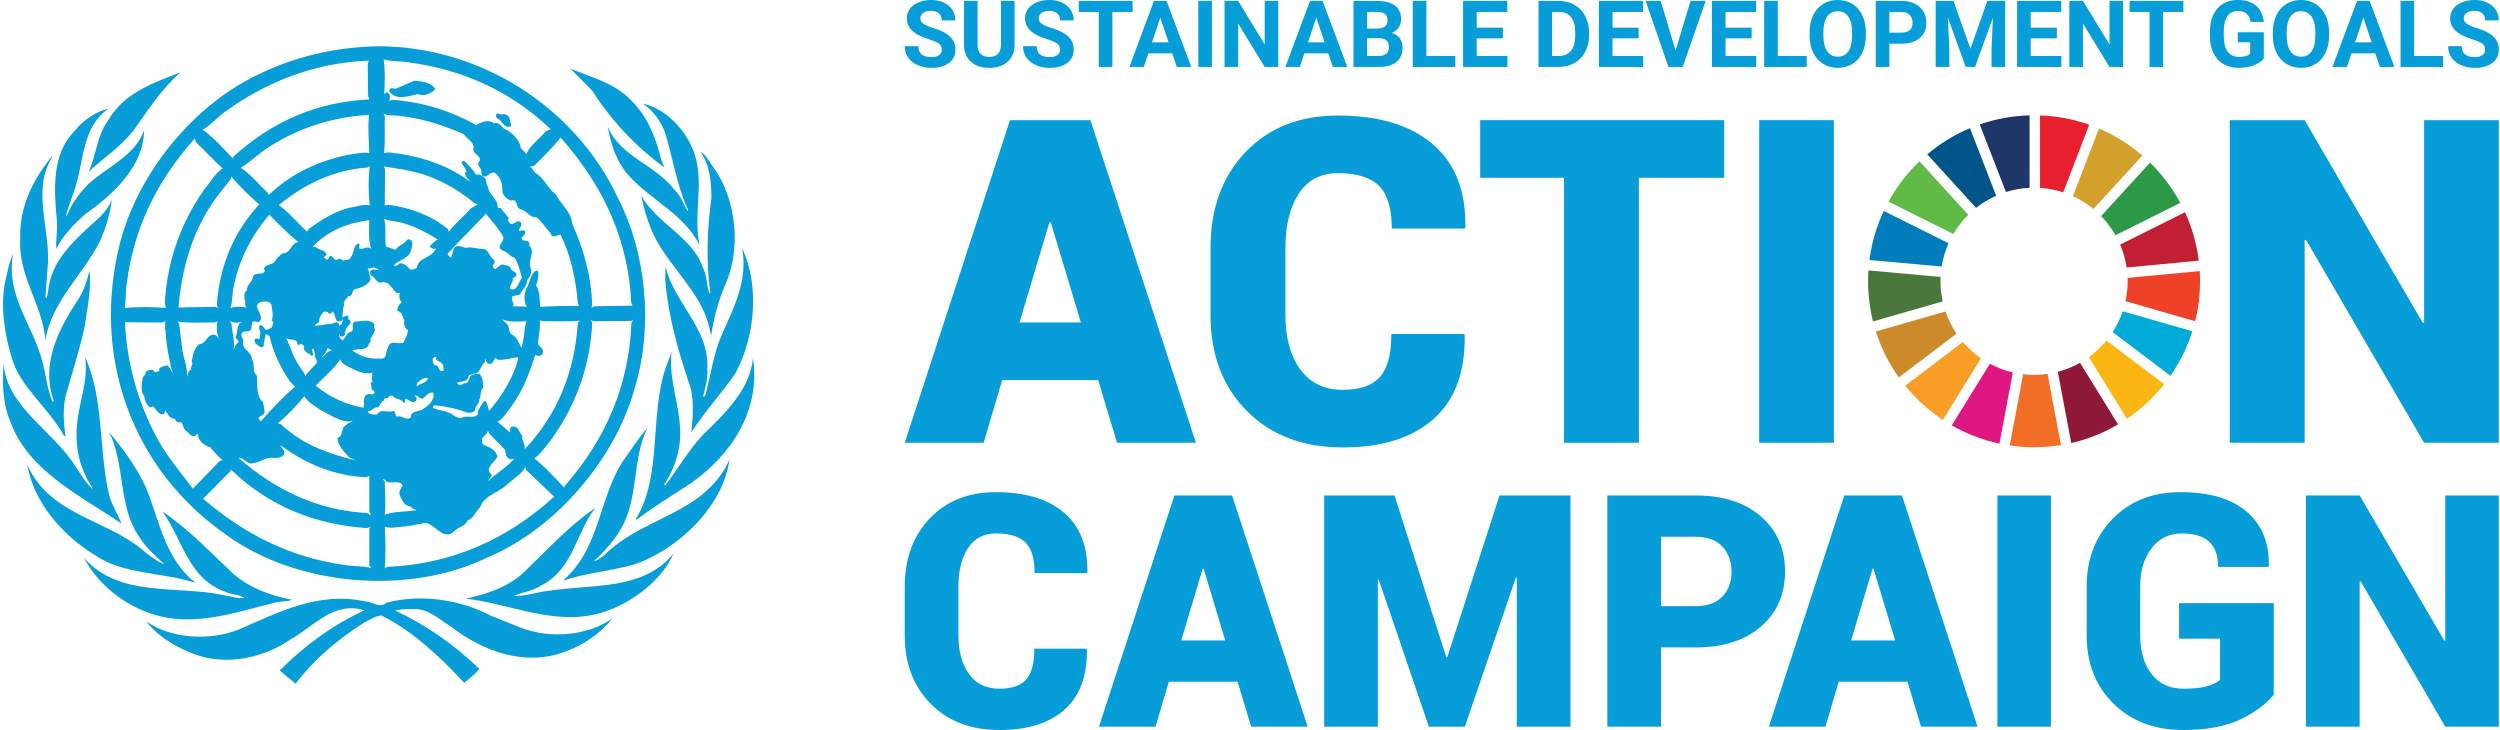 <svg xmlns="http://www.w3.org/2000/svg" width="500" height="146" viewBox="0 0 500 146" fill="none"><path d="M390.672 46.791C391.498 45.388 392.499 44.103 393.649 42.965L383.89 32.266C381.436 34.61 379.343 37.33 377.695 40.327L390.672 46.791Z" fill="#5FBA46"></path><path d="M414.591 39.233C416.067 39.91 417.444 40.772 418.684 41.795L428.467 31.114C425.889 28.89 422.967 27.058 419.794 25.702L414.591 39.233Z" fill="#D2A02B"></path><path d="M436.998 42.449L424.029 48.913C424.649 50.36 425.088 51.893 425.327 53.496L439.753 52.134C439.327 48.72 438.383 45.462 436.998 42.449Z" fill="#C12034"></path><path d="M423.099 47.04L436.064 40.575C434.457 37.592 432.41 34.879 430.005 32.532L420.222 43.21C421.335 44.357 422.307 45.642 423.099 47.04Z" fill="#2C9947"></path><path d="M388.095 56.255C388.095 55.964 388.104 55.671 388.12 55.381L373.69 54.09C373.644 54.807 373.617 55.526 373.617 56.255C373.617 59.023 373.959 61.713 374.597 64.28L388.533 60.281C388.249 58.983 388.095 57.637 388.095 56.255Z" fill="#49773C"></path><path d="M421.284 68.115C420.258 69.364 419.075 70.475 417.765 71.424L425.383 83.76C428.211 81.845 430.728 79.504 432.843 76.833L421.284 68.115Z" fill="#FCB614"></path><path d="M425.531 56.255C425.531 57.622 425.386 58.953 425.101 60.236L439.036 64.238C439.671 61.682 440.007 59.007 440.007 56.255C440.007 55.572 439.986 54.894 439.943 54.217L425.518 55.58C425.525 55.806 425.531 56.028 425.531 56.255Z" fill="#EE4128"></path><path d="M392.576 68.389L381.044 77.156C383.189 79.796 385.726 82.098 388.573 83.977L396.191 71.656C394.85 70.728 393.633 69.627 392.576 68.389Z" fill="#F89D26"></path><path d="M388.331 53.299C388.588 51.669 389.063 50.111 389.714 48.653L376.752 42.194C375.319 45.241 374.335 48.541 373.891 52.005L388.331 53.299Z" fill="#007DBA"></path><path d="M423.61 84.874L416.002 72.557C414.619 73.338 413.132 73.949 411.565 74.36L414.248 88.61C417.588 87.842 420.74 86.568 423.61 84.874Z" fill="#8E1939"></path><path d="M424.545 62.253C424.04 63.736 423.359 65.133 422.521 66.425L434.089 75.149C435.967 72.451 437.453 69.46 438.466 66.256L424.545 62.253Z" fill="#00ACD7"></path><path d="M409.511 74.775C408.631 74.903 407.729 74.972 406.813 74.972C406.074 74.972 405.348 74.927 404.631 74.843L401.948 89.093C403.536 89.326 405.16 89.45 406.813 89.45C408.643 89.45 410.443 89.299 412.194 89.014L409.511 74.775Z" fill="#F26E26"></path><path d="M408.008 37.575C409.617 37.677 411.17 37.983 412.64 38.469L417.846 24.945C414.748 23.85 411.445 23.203 408.008 23.082V37.575V37.575Z" fill="#E81F2E"></path><path d="M402.57 74.487C400.948 74.109 399.406 73.519 397.975 72.751L390.353 85.077C393.287 86.756 396.493 87.996 399.89 88.722L402.57 74.487Z" fill="#DF1782"></path><path d="M401.188 38.402C402.691 37.928 404.276 37.637 405.916 37.562V23.071C402.434 23.162 399.085 23.798 395.948 24.886L401.188 38.402Z" fill="#1F3668"></path><path d="M391.306 66.724C390.386 65.366 389.636 63.881 389.098 62.298L375.17 66.294C376.225 69.615 377.79 72.71 379.771 75.489L391.306 66.724Z" fill="#CC8A2A"></path><path d="M395.215 41.573C396.44 40.605 397.786 39.788 399.229 39.144L393.993 25.635C390.874 26.945 388.001 28.717 385.451 30.869L395.215 41.573Z" fill="#005589"></path><path d="M123.599 39.616C129.129 50.279 130.698 64.956 127.109 77.001C123.462 91.225 111.496 105.612 97.56 111.459C81.87 119.147 59.584 117.233 45.596 107.207C26.156 93.886 18.205 70.939 24.081 48.285C27.644 34.83 38.363 21.243 51.472 14.994C58.84 11.352 66.898 9.412 75.674 9.251C95.727 9.278 114.875 21.057 123.599 39.616ZM76.738 11.856C77.057 13.958 76.977 16.83 76.818 19.196C76.818 18.956 76.924 18.744 77.057 18.558C77.429 18.345 77.749 18.665 77.909 18.93C77.935 19.302 78.095 19.941 77.776 20.154C78.096 20.206 78.254 19.966 78.546 19.966C84.636 20.42 90.275 22.201 95.328 25.073V24.94C96.363 24.435 97.695 23.769 98.759 24.674C100.035 24.196 100.275 25.763 101.313 25.95C102.561 26.694 103.97 28.077 104.132 29.539C104.369 30.018 105.116 30.363 105.22 30.867C106.073 29.061 107.775 27.784 109.237 26.216L110.139 25.844C102.11 18.187 92.562 13.959 81.924 12.495C80.222 12.203 78.36 12.363 76.738 11.856ZM73.759 12.123C63.067 12.548 53.574 16.192 45.144 22.253C43.521 23.37 42.084 25.072 40.437 26.028H40.675C42.775 27.571 44.773 29.778 46.553 31.692L46.686 31.321C54.451 24.247 63.492 20.364 73.865 19.885L73.626 19.248L73.546 12.866L73.759 12.123ZM82.882 16.139L79.051 17.787C78.733 17.652 78.122 17.493 77.908 17.918C77.748 18.052 77.908 18.239 77.961 18.372C79.371 20.178 81.816 19.168 83.573 18.823C84.849 19.355 86.073 18.717 87.029 17.918V17.732C86.125 16.457 84.425 16.271 82.882 16.139ZM76.685 22.706L76.952 23.212C76.899 25.685 77.058 28.316 76.819 30.632C77.83 30.284 78.867 30.709 79.877 30.736C85.091 31.588 90.011 33.263 94.185 36.48C93.68 35.949 93.071 35.337 92.961 34.566C93.041 34.46 93.149 34.433 93.281 34.46C93.335 33.635 92.457 33.21 92.323 32.467C92.456 32.305 92.642 32.147 92.908 32.227C93.814 33.078 94.585 34.008 95.249 34.966C95.833 34.725 96.312 35.099 96.738 35.418C97.509 35.87 97.031 36.853 97.617 37.386C97.722 38.954 99.637 39.831 99.529 41.401C99.558 41.773 100.009 41.481 100.169 41.667L101.764 43.635C101.472 44.006 101.711 44.458 102.029 44.724C102.747 45.043 103.147 44.139 103.865 44.271C104.903 44.856 103.706 45.547 103.813 46.187C104.212 46.214 104.717 45.869 105.036 46.264C105.169 46.85 104.558 47.222 104.319 47.595C104.319 48.179 104.796 48.047 105.221 48.179C105.702 48.153 105.994 48.738 105.861 49.137C107.192 50.521 105.461 52.009 106.1 53.471C106.525 54.429 105.994 55.36 105.41 56.078C105.434 57.248 104.371 57.964 103.947 58.949L102.591 59.215C101.871 59.933 103.202 60.811 102.484 61.264L105.461 61.316L105.142 60.997C104.718 59.828 104.823 58.259 105.54 57.222C105.994 56.264 106.1 55.122 106.95 54.297C107.136 54.246 107.484 53.898 107.642 54.297C107.696 55.202 107.617 56.239 107.191 57.036C108.04 58.259 107.935 59.854 108.013 61.371C110.648 61.209 113.227 61.159 115.806 61.185L115.566 60.679C115.167 55.76 114.157 51.106 112.108 46.905C111.55 46.932 111.152 47.383 110.513 47.224C110.301 47.144 110.167 46.932 110.194 46.692C109.131 45.684 108.465 44.353 107.268 43.449C105.913 43.583 105.302 42.014 104.077 41.854C102.988 41.402 103.731 39.647 102.162 40.125C101.393 39.806 100.648 39.222 100.487 38.344C100.487 36.961 100.22 35.472 98.971 34.569C98.013 34.222 97.617 35.499 96.656 35.285C96.125 35.02 96.363 34.328 96.205 33.877C96.019 33.478 95.567 33.185 95.648 32.654C96.898 31.005 94.13 31.032 94.742 29.41C94.582 28.24 93.385 27.789 92.773 26.858C88.651 24.996 84.529 23.721 79.875 23.162C78.733 22.999 77.67 23.237 76.685 22.706ZM100.753 22.758C100.195 23.29 99.714 22.281 99.209 22.891C99.184 23.184 99.234 23.451 99.395 23.662C100.512 24.06 100.647 25.684 102.082 25.311C102.507 24.831 101.813 24.328 101.948 23.716C101.764 23.157 101.285 22.919 100.753 22.758ZM53.016 29.911C51.367 31.055 49.85 32.544 48.15 33.555C50.117 34.804 51.739 36.878 53.523 38.526L53.708 39.03C58.228 34.697 63.735 32.171 69.663 30.946C71.073 30.814 72.485 30.336 73.866 30.629C73.759 28.102 73.547 25.47 73.812 22.97C66.1 23.424 59.186 25.763 53.016 29.911ZM112.108 27.492C110.648 29.459 108.651 31.295 106.817 33.181L105.911 33.369C106.471 33.502 106.63 34.167 107.004 34.565C108.943 35.602 109.449 37.677 111.152 38.846C112.108 40.84 114.317 42.383 114.396 44.669C116.71 49.773 118.279 55.171 118.438 61.181L118.225 61.498C118.464 61.498 118.678 61.393 118.864 61.26L126.522 61.126C126.016 60.38 126.23 59.292 126.1 58.388C125.087 46.556 120.033 36.426 112.108 27.492ZM38.973 27.678C31.394 36.107 26.715 45.732 25.358 56.714C25.065 58.31 25.25 59.956 24.932 61.578C27.592 61.366 30.491 61.366 33.151 61.578L32.963 60.542C33.469 52.06 36.182 44.508 40.943 37.755C42.139 36.399 43.017 34.697 44.503 33.687C42.775 32.066 40.969 30.176 39.159 28.395L38.973 27.678ZM73.945 33.234L73.493 33.502C66.739 33.98 60.887 36.798 55.754 41.026C57.775 42.436 59.583 44.696 61.417 46.317C61.552 46.131 61.685 45.944 61.819 45.731C64.344 43.922 66.95 42.276 69.93 41.531C71.26 41.398 72.561 40.76 73.945 41.079C73.653 38.58 73.653 35.815 73.945 33.234ZM76.738 33.287L77.005 33.874L76.952 41.079L77.644 40.946C82.058 41.558 86.101 42.967 89.584 45.812L89.77 46.37C90.967 44.696 92.775 43.259 94.185 41.663L95.515 40.892L94.878 40.627C91.951 38.181 88.76 36.32 85.301 35.096C82.616 34.139 79.664 33.741 76.738 33.287ZM46.234 35.281L46.181 35.789L43.309 39.431C38.603 45.891 36.367 53.365 35.704 61.499L42.991 61.368L43.684 61.635C43.389 61.448 43.469 61.128 43.364 60.863C43.949 53.285 46.608 46.531 51.846 40.893C49.825 39.139 47.936 37.277 46.234 35.281ZM97.109 42.675L96.976 42.994C94.53 45.546 91.842 48.178 89.503 50.786C89.664 51.104 89.928 51.396 90.22 51.556C90.326 50.917 90.673 50.358 90.727 49.695C91.364 48.816 92.322 49.376 93.147 49.562C94.422 49.269 95.621 49.854 96.923 49.827C97.88 50.305 97.96 51.53 98.837 52.008C99.076 52.353 98.891 52.751 98.572 53.017C98.837 55.011 99.793 52.485 100.805 52.964C101.229 53.124 101.763 53.072 102.082 53.523C102.241 54.346 103.25 54.187 103.305 54.985C103.226 55.385 102.799 55.49 102.534 55.704C102.775 56.501 101.71 57.006 102.082 57.858C103.624 58.15 103.677 56.368 104.394 55.571C103.995 54.188 103.704 52.778 102.905 51.555C102.027 51.368 101.495 50.332 100.619 50.145C98.917 49.481 100.885 48.416 100.672 47.407C99.769 45.706 98.334 44.189 97.109 42.675ZM53.839 42.94C50.17 47.329 47.671 52.167 46.687 57.672C46.395 58.948 46.554 60.437 46.047 61.635C46.979 61.207 48.335 61.368 49.372 61.499C48.76 61.182 49.266 60.411 48.92 59.986C48.84 59.32 48.734 58.496 49.372 58.071C49.294 56.981 50.462 56.423 50.571 55.438C50.863 54.322 52.139 55.068 52.751 54.482C53.15 54.269 52.804 53.896 52.804 53.605C53.336 52.888 54.16 52.913 54.797 52.514C55.251 51.823 55.835 51.079 56.582 50.654C58.176 50.707 58.202 48.473 59.718 48.42C57.645 46.849 55.676 44.749 53.839 42.94ZM76.818 43.817C77.325 45.333 76.871 47.567 77.19 49.321L79.104 49.959C79.664 49.03 80.887 48.842 81.419 47.966C81.766 47.673 82.163 47.966 82.43 48.285C82.509 49.002 82.321 49.72 82.111 50.412C81.393 51.848 79.689 52.034 78.733 53.072C79.344 53.415 79.689 52.778 80.195 52.645C80.94 52.724 81.525 53.364 81.978 53.842C82.457 54.055 82.908 53.763 83.333 53.603C83.628 51.394 86.394 51.714 87.218 49.641L86.711 49.826C86.499 49.532 85.967 49.667 85.994 49.187C86.448 48.764 87.031 48.098 87.59 47.911C85.195 46.422 82.722 45.147 80.01 44.454C78.947 44.215 77.829 44.189 76.818 43.817ZM62.51 49.375H63.094C63.734 50.013 64.772 49.881 65.248 50.731C65.488 51.209 64.796 51.157 64.823 51.555C64.955 51.661 65.143 51.689 65.248 51.874C65.754 52.06 65.648 51.582 65.834 51.368C66.497 50.704 66.604 52.007 67.244 52.007C67.695 51.714 68.332 51.688 68.652 52.192C69.077 51.82 69.983 52.166 70.115 51.474C70.938 50.596 70.487 49.24 71.711 48.682C72.136 48.92 71.685 49.319 71.843 49.693C72.667 50.037 73.598 49.001 74.263 49.825C73.652 48.097 73.811 45.943 73.865 44.028C69.585 44.59 65.649 46.051 62.51 49.375ZM75.409 53.79C74.983 53.311 74.053 53.604 73.494 53.79C74.025 54.321 73.812 55.279 74.134 55.943C73.335 57.272 72.005 57.564 70.755 57.938C70.409 58.363 70.489 59.294 69.663 59.213C69.398 59.798 68.495 60.144 68.84 60.995C68.416 61.9 68.628 63.068 68.388 64.053C66.818 65.037 67.271 62.752 66.472 62.27L66.207 62.723C65.888 62.804 65.674 62.618 65.462 62.405C65.223 62.324 64.823 62.245 64.61 62.456C64.265 63.042 63.734 63.521 63.866 64.32C63.706 64.798 62.908 64.638 63.014 65.143C63.892 65.117 64.849 64.956 65.7 64.772C66.311 64.93 66.815 64.479 67.43 64.452C67.642 64.558 67.881 64.772 67.801 65.09H68.016C68.441 64.772 68.628 64.291 68.441 63.812C68.494 63.254 69.105 63.254 69.478 63.095C69.824 63.254 69.609 63.6 69.662 63.866C70.86 64.319 69.371 65.195 69.211 65.833C68.892 66.338 69.211 67.482 68.201 67.322C68.016 67.269 67.882 67.082 67.936 66.869H67.802C67.778 67.294 68.094 67.88 68.52 68.066C69.265 67.455 69.292 66.418 70.356 66.284C70.913 65.699 70.117 64.795 70.94 64.317C72.323 64.29 73.812 63.705 74.904 64.823C74.824 65.301 74.637 65.513 75.035 65.912C74.77 66.524 74.584 67.189 74.077 67.694C74.21 68.04 74.103 68.465 73.811 68.704C73.44 70.326 71.578 69.556 70.488 70.113C72.163 71.389 74.186 71.868 76.365 71.709C77.51 71.656 77.003 70.247 77.587 69.608C77.96 67.746 79.663 69.023 80.701 68.517C81.1 67.72 81.499 66.949 81.604 66.044C80.938 65.62 80.672 64.821 80.885 64.051C80.433 63.438 80.486 62.322 79.503 62.216C79.342 62.003 79.478 61.736 79.61 61.577C79.583 60.993 80.168 60.807 80.327 60.353C79.715 59.954 79.874 59.077 79.929 58.572C78.89 58.863 78.783 57.508 78.013 57.216C77.828 56.605 77.161 56.499 76.63 56.391C75.354 57.003 75.138 55.433 74.184 55.063C74.076 54.771 73.865 54.343 74.184 54.105C74.662 53.706 75.3 54.053 75.858 54.027L75.409 53.79ZM52.299 60.355C50.145 61.047 52.645 62.67 52.113 63.999C51.821 64.771 51.022 64.052 50.464 64.371L50.252 65.78C49.932 66.604 48.895 65.992 48.415 66.55C48.068 67.081 48.442 67.641 48.734 68.066C47.99 69.768 50.409 70.299 50.383 71.843C51.127 72.799 50.275 74.183 51.341 75.034C51.579 76.761 51.102 79.101 52.617 80.456L52.883 82.106C53.202 83.25 51.526 82.957 51.739 83.967C52.058 83.808 52.139 84.234 52.164 84.339V84.287C54.212 81.921 56.58 79.422 59 77.321L57.99 76.31C56.101 73.492 54.611 70.487 53.895 67.19L53.122 66.792C53.096 67.642 52.697 68.307 52.751 69.158L52.484 69.477C51.926 69.45 51.579 68.999 51.102 68.705C50.994 68.412 50.701 67.935 51.155 67.695C51.422 67.669 51.606 67.748 51.792 67.881C52.031 67.59 51.926 67.163 52.06 66.792C52.139 66.153 51.58 65.568 51.98 65.01C52.485 64.956 52.857 65.568 53.07 65.913C53.577 66.073 53.975 65.648 54.401 65.461C54.401 65.01 55.04 64.397 54.348 64.134C54.721 63.096 54.453 62.005 54.294 60.995C54 60.117 53.016 60.278 52.299 60.355ZM102.083 61.261C101.868 61.367 101.577 61.286 101.313 61.314C101.55 61.206 101.844 61.261 102.083 61.261ZM100.433 63.867L101.259 64.692C102.083 65.25 101.525 66.447 102.401 66.925C103.439 67.457 103.812 68.652 104.265 69.557C104.424 69.317 104.424 69.026 104.504 68.785C104.874 67.323 104.823 65.673 105.274 64.24C103.678 64.319 101.844 64.479 100.433 63.867ZM118.625 64.24L118.171 63.92L118.438 64.638C118.014 73.493 115.06 81.31 110.007 88.249C109.025 89.42 108.093 90.856 106.87 91.679C108.891 93.275 111.122 95.668 112.8 97.502L113.014 97.103C121.151 87.824 125.778 77.082 126.284 64.638L126.604 64.001L126.203 64.187L118.625 64.24ZM107.959 64.052C108.12 65.673 107.694 67.244 107.589 68.838L108.465 69.796C108.704 70.168 108.625 70.725 108.279 71.02C107.906 71.257 107.428 71.23 107.055 70.938C105.94 74.5 104.634 77.986 102.401 81.096C101.525 82.214 100.673 83.755 99.529 84.341L101.95 86.467C102.084 86.334 102.007 86.121 102.029 85.935C102.029 85.617 102.19 85.245 102.59 85.297C103.759 85.27 103.788 86.52 104.452 87.157C104.319 88.169 105.195 88.968 104.903 89.897C111.604 82.825 114.957 74.156 115.567 64.558L115.939 64.132C113.547 64.371 111.019 64.21 108.548 64.238L107.959 64.052ZM45.917 64.134L46.315 64.772C46.368 66.525 47.06 68.2 46.687 69.982C46.979 69.477 47.059 68.785 47.697 68.466C47.776 67.987 47.059 67.855 47.137 67.376C47.644 66.391 47.164 64.798 48.468 64.373C47.539 64.532 46.712 64.718 45.917 64.134ZM33.098 64.24L32.379 64.504L24.988 64.453C25.412 72.96 27.673 80.698 31.502 87.798C33.39 91.306 36.155 94.471 38.576 97.742L43.868 92.263L44.505 91.998C43.602 91.358 42.805 90.323 42.033 89.445C41.154 89.204 40.25 88.594 39.8 87.744C39.534 87.451 39.775 86.92 39.481 86.708L39.161 87.106C38.23 87.558 37.887 86.599 37.247 86.202C36.423 85.75 36.823 84.18 35.706 84.474C35.28 84.448 35.146 83.968 34.882 83.702C33.843 83.809 33.578 82.666 33.019 82.108C32.913 82.346 33.019 82.666 32.698 82.826C31.636 83.065 31.262 81.761 30.545 81.229C30.359 81.31 30.227 81.522 29.96 81.468C29.321 80.911 28.897 80.114 28.87 79.235C27.992 78.252 28.392 76.683 28.551 75.487C28.711 75.167 29.163 74.983 29.083 74.583C29.321 74.024 29.908 73.972 30.465 73.945C30.68 74.052 30.89 74.264 30.997 74.45C31.344 74.237 32.114 74.477 31.821 73.706C32.274 73.307 32.937 73.175 33.552 73.068C33.976 73.6 34.19 74.211 34.748 74.716L34.376 74.131C33.737 71.525 33.231 68.866 33.1 66.046C33.126 65.887 32.752 65.808 32.966 65.648L33.02 65.729C33.045 65.143 32.992 64.636 33.098 64.24ZM43.496 64.24L42.91 64.504C40.437 64.453 37.858 64.665 35.518 64.32L35.836 64.772L36.422 69.664C36.662 71.552 37.485 73.359 37.432 75.219C37.724 74.821 37.537 74.023 38.257 73.944C37.965 73.359 38.815 72.854 38.336 72.348C38.575 71.073 38.735 69.77 39.852 68.84C41.209 68.787 41.315 67.005 42.67 66.926C43.363 66.9 43.788 67.829 44.082 68.148C43.229 67.111 43.282 65.408 43.496 64.24ZM57.165 67.51C57.909 68.894 58.307 70.461 59.079 71.844C59.556 73.066 60.622 74.024 61.1 75.219C61.607 74.263 62.617 73.492 63.334 72.615C63.388 72.216 63.307 71.87 63.094 71.578C62.855 71.021 63.067 70.222 62.643 69.744C61.95 69.983 62.882 70.676 62.59 71.073C62.296 71.259 61.976 71.021 61.95 70.753C61.338 70.646 60.86 70.115 60.674 69.558C61.18 69.239 60.541 69.106 60.407 68.84C60.141 68.707 60.115 68.734 59.902 68.973C59.77 68.973 59.61 69 59.504 68.92C59.506 67.403 57.803 68.307 57.165 67.51ZM65.515 69.61C65.356 70.274 64.902 70.861 64.424 71.339L64.504 71.392C65.141 70.939 65.594 70.115 66.418 70.063L65.515 69.61ZM86.524 71.791C86.551 72.19 86.604 72.72 86.949 73.066C87.988 72.906 87.535 74.343 88.492 74.21C89.024 74.051 88.521 73.599 88.68 73.252C88.521 72.455 87.748 72.375 87.217 71.897C87.164 71.738 87.27 71.605 87.35 71.471C86.949 71.259 86.763 71.499 86.524 71.791ZM101.577 71.844C100.806 71.791 99.874 72.243 99.209 71.711C98.97 71.499 98.812 71.818 98.837 72.03C98.572 72.429 98.306 72.936 97.694 72.748C97.216 72.535 97.216 72.03 97.056 71.658C97.083 71.951 96.976 72.217 96.923 72.483C96.363 73.068 96.179 73.625 95.779 74.264C95.219 74.875 94.316 74.662 93.732 75.167C93.624 76.444 92.217 76.178 91.417 76.577C91.364 76.737 91.55 76.763 91.634 76.896C92.004 77.002 92.508 77.002 92.774 76.63C93.891 76.922 93.652 75.514 94.291 75.035C94.851 74.953 95.382 74.476 95.966 74.848C96.552 75.567 96.684 76.603 96.603 77.535C95.966 78.172 96.284 79.209 95.833 79.955C95.939 80.831 94.877 81.23 95.01 82.109C94.663 82.507 94.078 82.561 93.547 82.561C91.445 81.763 89.239 81.26 86.897 81.046C86.686 81.124 86.552 81.311 86.578 81.552C87.536 82.056 88.709 82.084 89.716 82.508C90.622 82.747 91.233 83.864 92.376 83.52C93.334 82.987 94.931 83.838 95.568 82.828C95.461 81.844 96.314 81.125 96.738 80.275L97.057 80.195C97.588 80.753 97.561 81.578 97.8 82.19C98.546 81.393 99.132 80.515 99.794 79.69C101.55 77.138 103.04 74.398 103.678 71.473C102.959 71.499 102.242 71.63 101.577 71.844ZM68.069 71.844C66.924 73.705 64.745 75.406 63.148 77.135C65.993 79.474 69.185 80.938 72.72 81.55C72.906 80.831 72.615 79.928 72.989 79.314C73.255 78.73 73.972 78.756 74.505 78.862C74.824 78.837 75.01 78.437 74.824 78.171C74.053 78.013 74.399 77.161 74.134 76.683C74.158 76.418 74.609 76.469 74.505 76.124C73.972 75.7 74.771 75.219 74.319 74.769C74.505 74.637 74.638 74.344 74.904 74.344C73.229 75.22 71.419 74.157 69.93 73.493C69.237 73.092 68.229 72.694 68.069 71.844ZM83.519 76.497C83.442 76.709 83.147 77.082 83.519 77.214C84.158 76.55 85.513 76.576 85.567 75.62C84.636 75.485 84.158 75.991 83.519 76.497ZM86.524 78.49C85.7 78.49 85.272 79.129 84.663 79.634C83.917 80.06 83.547 78.837 82.934 79.129C82.96 79.263 83.094 79.314 83.2 79.368C83.36 79.554 83.413 79.954 83.2 80.138C82.298 80.964 81.87 79.74 81.019 79.819V80.138C81.046 80.326 80.966 80.618 80.702 80.512C80.169 79.633 79.08 79.952 78.546 79.181C78.201 78.995 77.882 79.234 77.643 79.447C77.455 79.845 76.606 79.395 76.818 80.085C76.153 80.325 76.074 81.044 75.594 81.467C74.771 81.335 74.397 82.265 73.627 82.24C73.707 82.4 73.627 82.663 73.866 82.691C74.343 82.904 74.824 82.957 75.409 82.877C76.207 81.6 77.537 82.663 78.653 82.186C79.345 82.318 78.867 83.064 79.372 83.33C80.463 82.985 81.286 84.262 82.163 83.463C82.111 82.214 83.519 82.32 84.291 82C85.49 81.282 86.844 80.326 86.711 78.73L86.524 78.49ZM60.861 79.234C59.292 81.149 57.431 83.144 55.57 84.66C56.394 84.711 56.845 85.617 57.538 86.015C61.526 89.34 66.498 90.934 71.126 92.078L69.851 91.493C68.893 90.403 67.537 89.125 67.483 87.611C68.441 87.292 68.334 86.23 68.653 85.511C69.45 84.66 70.408 84.207 71.446 83.968C68.76 85.085 66.418 83.092 64.186 82.053C63.042 81.203 61.553 80.512 60.861 79.234ZM97.799 86.653L97.615 86.149C97.376 86.788 96.898 87.185 96.416 87.664C96.443 88.089 96.284 88.727 96.791 89.021C97.852 89.367 99.234 90.057 99.474 91.306C99.05 92.476 96.816 93.541 98.197 94.816C98.65 95.456 97.559 95.693 97.746 96.225L98.118 95.721C99.713 94.471 101.442 93.302 102.852 91.759H103.037C102.718 91.653 102.321 91.971 101.946 91.812C101.202 91.467 101.069 90.802 101.069 90.031L97.799 86.653ZM55.038 87.664L54.93 87.477L55.038 87.797V87.664ZM55.888 88.808C55.541 88.594 55.33 88.383 55.249 87.984L55.888 88.808ZM56.074 89.021C56.235 89.658 57.085 90.057 56.845 90.856C56.394 91.574 55.464 91.6 54.718 91.574C53.202 91.332 52.086 92.476 50.648 92.636C49.347 93.034 48.893 91.44 47.697 91.574C55.089 98.034 63.548 102.077 73.44 102.607L74.186 103.113L73.866 102.207V95.187L73.229 95.454C66.765 95.135 61.1 92.768 56.074 89.021ZM105.219 93.993L105.087 93.355C104.342 94.816 102.696 95.748 101.444 96.864C99.714 98.592 96.898 98.966 96.019 101.464C95.088 102.313 94.768 103.644 93.466 104.123C92.989 105.399 91.634 105.32 90.859 106.251C88.626 108.247 87.19 104.974 85.169 104.576L81.101 105.294C79.69 105.294 78.28 105.799 76.952 105.348C77.138 108.06 77.138 110.985 76.952 113.693L77.457 113.377C90.276 112.818 101.34 107.952 110.833 99.336L105.219 93.993ZM46.181 93.912L46.1 94.232L40.623 99.737C48.922 106.915 58.282 111.543 68.973 113.003C70.675 113.296 72.617 113.136 74.264 113.64L73.866 113.003V105.799L74.134 105.399L73.308 105.613C62.935 104.894 53.762 101.224 46.181 93.912ZM76.552 95.775L76.951 96.36C76.951 98.54 77.216 100.773 76.951 102.927C78.918 102.261 81.205 102.369 83.332 102.022C82.908 101.862 82.481 101.755 82.163 101.33C80.914 101.252 80.328 99.948 79.93 98.966C79.742 98.247 80.221 97.661 80.514 97.05C79.982 95.96 78.333 96.758 77.376 96.36C77.11 96.147 76.924 95.828 76.552 95.775Z" fill="#069DD8"></path><path d="M125.46 19.329C129.367 22.813 131.125 27.332 132.267 32.012L132.907 33.502C127.24 29.433 122.108 23.955 118.491 18.186L114.077 13.719C117.96 15.367 122.136 16.351 125.46 19.329Z" fill="#069DD8"></path><path d="M26.581 26.268C23.973 29.487 20.65 31.613 17.698 34.378C19.293 31.08 19.346 27.145 21.607 24.114C24.825 18.504 30.781 16.536 36.101 14.462C32.192 17.894 29.479 22.228 26.581 26.268Z" fill="#069DD8"></path><path d="M139.289 32.145C140.538 37.728 138.729 43.18 139.873 48.818L139.82 48.868C136.788 42.887 130.324 40.067 125.884 35.282C123.304 32.436 122.188 28.98 121.549 25.311C124.103 31.452 130.962 32.81 134.899 37.969C136.228 39.165 136.655 40.813 137.507 42.169L137.638 42.036C135.379 37.196 134.609 31.746 133.038 26.587C132.239 24.354 130.67 22.147 128.57 20.739C133.73 21.801 138.225 27.198 139.289 32.145Z" fill="#069DD8"></path><path d="M21.741 21.697C16.475 25.311 16.821 31.8 15.145 37.197C14.614 39.193 13.683 41.029 13.229 43.074L13.363 43.18C14.24 40.867 15.782 38.686 17.698 36.798C21.447 33.342 26.979 31.188 28.816 26.082C28.736 33.179 22.804 38.766 17.139 42.755C14.801 44.802 12.539 47.141 11.262 49.773C11.13 47.992 11.53 46.184 11.396 44.27C10.784 38.075 10.333 31.003 14.72 26.403C16.609 24.036 19.027 22.387 21.741 21.697Z" fill="#069DD8"></path><path d="M142.613 33.369C147.32 39.751 148.357 49.906 144.927 57.219C143.649 60.33 142.745 63.626 142.241 67.058C142.001 66.473 141.948 65.674 141.736 65.011C139.874 57.858 133.093 52.754 130.299 45.997C129.421 43.792 128.678 41.504 128.25 39.111C131.231 44.616 138.57 47.461 140.566 53.525C141.389 55.065 141.336 56.979 141.84 58.628C141.948 58.628 142.054 58.55 142.054 58.443C141.178 52.194 141.441 45.653 142.294 39.484C142.241 36.134 141.923 32.888 140.06 30.309C141.256 31.002 141.789 32.331 142.613 33.369Z" fill="#069DD8"></path><path d="M10.491 31.375C6.448 37.516 9.8 45.254 9.614 52.247L9.081 59.4C9.161 59.452 9.161 59.665 9.348 59.585C9.587 58.788 9.64 57.938 9.801 57.112C10.757 51.343 15.758 47.248 20.146 43.26C21.076 42.224 21.899 41.159 22.379 39.937C22.033 42.808 21.128 45.705 19.933 48.364C16.527 55.012 10.227 60.463 9.081 68.067C8.522 60.783 3.55 55.33 4.054 47.594C3.894 41.318 6.501 36.186 10.17 31.507C10.278 31.454 10.357 31.348 10.491 31.375Z" fill="#069DD8"></path><path d="M147.028 74.768C144.235 78.73 140.858 82.426 138.277 86.468C138.569 83.276 138.941 79.341 137.692 76.31C135.538 69.795 133.649 63.174 133.038 56.023L133.117 53.282C134.741 60.595 141.921 65.621 141.469 73.81C141.629 75.805 141.016 77.479 140.643 79.234L140.776 79.367L141.096 78.995C142.161 74.979 142.691 70.751 144.34 67.004C146.708 61.606 149.631 56.155 148.435 49.64C152.027 57.325 150.937 67.59 147.028 74.768Z" fill="#069DD8"></path><path d="M8.444 72.216C9.214 74.901 9.401 77.801 10.491 80.326C10.598 80.379 10.677 80.273 10.757 80.193C8.017 72.535 11.954 65.435 15.916 59.452C16.873 57.829 17.431 56.023 17.91 54.16C18.336 57.616 17.458 61.606 16.952 65.196C15.994 69.769 14.558 74.103 13.308 78.543C12.484 81.31 12.696 84.447 13.121 87.345L12.723 87.026C9.824 81.68 4.081 77.507 2.377 71.657C0.97 67.004 0.038 61.606 0.996 56.527C1.448 54.558 1.793 52.537 2.644 50.731C1.024 59.026 6.607 65.009 8.444 72.216Z" fill="#069DD8"></path><path d="M136.044 87.345C135.856 90.934 134.685 94.125 132.798 96.997H133.117C135.672 93.645 137.666 90.084 140.645 86.892C145.275 82.425 149.979 77.852 150.592 71.657C152.161 82 146.362 91.065 137.772 96.916C134.235 99.23 130.645 101.384 127.241 104.016V103.697C132.454 95.028 129.899 83.143 133.117 73.622L134.315 70.432C133.65 76.364 136.228 81.389 136.044 87.345Z" fill="#069DD8"></path><path d="M21.847 99.098C22.406 101.065 23.549 102.821 24.292 104.707C16.368 99.31 5.57 94.179 2.061 84.287C0.57 80.884 0.412 76.656 0.73 72.747C1.369 81.549 10.836 86.202 15.226 93.486C16.262 94.977 17.168 96.625 18.55 97.876C18.335 96.945 17.459 96.148 17.14 95.189C15.597 92.132 15.04 88.491 15.409 84.794C15.837 80.3 17.724 76.125 17.006 71.393C20.863 79.713 19.694 90.084 21.847 99.098Z" fill="#069DD8"></path><path d="M124.236 105.665C122.879 108.03 120.939 110.317 118.811 112.179C119.504 112.151 120.113 111.542 120.726 111.141C126.443 105.452 133.891 103.855 140.06 99.23C142.535 97.261 144.794 94.682 145.883 91.892C144.714 101.331 135.326 110.186 126.469 113.003C121.894 114.227 117.001 114.625 112.559 116.141C120.087 109.68 119.66 99.681 124.687 92.077C126.282 89.923 127.612 87.664 129.473 85.617C126.415 91.759 127.746 99.708 124.236 105.665Z" fill="#069DD8"></path><path d="M29.266 97.689C31.926 104.229 32.936 111.621 39.081 116.568C32.431 114.388 24.64 114.997 18.789 110.902C12.38 106.969 6.66 100.294 5.464 92.955C9.879 102.952 20.943 103.776 28.362 109.866C29.719 111.065 31.155 112.099 32.697 112.82L32.777 112.739C31.075 111.198 29.107 109.441 27.908 107.447C23.575 101.411 25.09 92.957 21.846 86.469C24.799 90.003 27.485 93.673 29.266 97.689Z" fill="#069DD8"></path><path d="M108.146 117.152C106.525 118.215 104.476 118.402 102.801 119.199C105.194 119.25 107.375 118.401 109.74 118.162C118.519 116.778 128.57 118.186 134.713 110.716C132.427 115.929 126.709 120.29 121.497 122.125C112.536 125.5 103.518 121.353 94.929 119.969L93.28 119.756V119.703C97.375 118.774 101.364 117.55 104.635 114.599C109.448 109.972 113.731 105.213 119.075 101.57C115.114 106.649 114.688 113.882 108.146 117.152Z" fill="#069DD8"></path><path d="M46.632 114.733C50.036 117.711 54.132 119.093 58.44 119.969C57.402 120.342 56.047 120.238 54.929 120.529C47.191 122.445 38.574 125.556 30.357 122.761C25.01 121.088 19.507 116.859 16.823 111.595C23.896 119.652 35.463 116.967 44.904 119.068C46.235 119.253 47.458 119.784 48.867 119.571C47.75 118.854 46.181 118.934 44.957 118.297C37.566 115.691 36.475 107.687 32.459 102.29C37.589 105.691 41.898 110.292 46.632 114.733Z" fill="#069DD8"></path><path d="M104.394 125.633C110.137 127.761 117.586 127.175 122.505 123.665C119.978 126.83 116.522 129.089 112.932 130.366C104.954 133.344 96.63 130.233 90.407 125.498C87.88 123.904 85.648 121.59 82.376 121.803C81.205 121.777 80.061 121.829 79.052 122.123C85.116 124.94 90.727 128.822 95.884 133.794C95.009 134.776 93.891 135.71 92.827 136.559C87.881 131.216 82.376 126.084 76.232 123.078C75.034 123.237 73.892 123.957 72.802 124.542C67.802 127.707 62.855 131.774 59.132 136.745L55.94 134.114C61.047 128.955 66.685 124.94 72.856 122.068C66.792 120.154 62.828 125.232 58.229 127.811C52.855 131.561 45.144 133.316 38.655 130.736C35.17 129.406 31.793 127.466 29.266 124.302C34.372 127.81 41.978 128.184 47.776 125.896C55.569 122.52 63.653 118.238 73.04 120.286C74.504 120.311 75.939 121.775 77.324 120.525C84.29 118.716 92.189 119.964 98.199 123.156L104.394 125.633Z" fill="#069DD8"></path><path d="M188.351 9.926C188.351 9.412 188.169 9.016 187.806 8.741C187.444 8.466 186.79 8.176 185.846 7.871C184.903 7.566 184.156 7.264 183.605 6.968C182.105 6.158 181.354 5.066 181.354 3.693C181.354 2.98 181.555 2.342 181.958 1.783C182.36 1.224 182.938 0.787 183.691 0.472C184.444 0.157 185.289 0 186.227 0C187.17 0 188.011 0.171 188.749 0.512C189.486 0.854 190.06 1.337 190.469 1.96C190.876 2.583 191.081 3.29 191.081 4.083H188.359C188.359 3.478 188.168 3.008 187.788 2.672C187.407 2.337 186.871 2.168 186.182 2.168C185.517 2.168 184.999 2.309 184.631 2.59C184.262 2.871 184.077 3.241 184.077 3.701C184.077 4.131 184.294 4.491 184.726 4.781C185.159 5.072 185.796 5.344 186.637 5.598C188.186 6.064 189.313 6.641 190.021 7.331C190.729 8.02 191.082 8.88 191.082 9.908C191.082 11.052 190.65 11.948 189.784 12.598C188.92 13.248 187.755 13.573 186.29 13.573C185.274 13.573 184.348 13.387 183.514 13.015C182.679 12.643 182.043 12.134 181.604 11.486C181.165 10.838 180.946 10.089 180.946 9.235H183.678C183.678 10.694 184.548 11.422 186.292 11.422C186.94 11.422 187.444 11.291 187.808 11.028C188.169 10.764 188.351 10.397 188.351 9.926Z" fill="#069DD8"></path><path d="M202.922 0.181V8.882C202.922 10.328 202.47 11.471 201.565 12.312C200.661 13.152 199.425 13.573 197.858 13.573C196.315 13.573 195.09 13.164 194.183 12.348C193.276 11.532 192.813 10.41 192.794 8.982V0.181H195.517V8.9C195.517 9.764 195.724 10.396 196.139 10.791C196.553 11.187 197.126 11.385 197.858 11.385C199.388 11.385 200.166 10.58 200.191 8.972V0.181H202.922Z" fill="#069DD8"></path><path d="M212.007 9.926C212.007 9.412 211.825 9.016 211.463 8.741C211.1 8.466 210.446 8.176 209.502 7.871C208.559 7.566 207.812 7.264 207.261 6.968C205.761 6.158 205.01 5.066 205.01 3.693C205.01 2.98 205.211 2.342 205.614 1.783C206.016 1.224 206.594 0.787 207.347 0.472C208.1 0.157 208.945 0 209.883 0C210.826 0 211.667 0.171 212.406 0.512C213.143 0.854 213.717 1.337 214.126 1.96C214.535 2.583 214.738 3.29 214.738 4.083H212.016C212.016 3.478 211.825 3.008 211.445 2.672C211.064 2.337 210.528 2.168 209.839 2.168C209.174 2.168 208.657 2.309 208.288 2.59C207.919 2.871 207.734 3.241 207.734 3.701C207.734 4.131 207.951 4.491 208.383 4.781C208.816 5.072 209.453 5.344 210.294 5.598C211.843 6.064 212.971 6.641 213.678 7.331C214.386 8.02 214.739 8.88 214.739 9.908C214.739 11.052 214.307 11.948 213.441 12.598C212.577 13.248 211.412 13.573 209.948 13.573C208.931 13.573 208.005 13.387 207.171 13.015C206.336 12.643 205.7 12.134 205.261 11.486C204.823 10.838 204.604 10.089 204.604 9.235H207.335C207.335 10.694 208.206 11.422 209.949 11.422C210.597 11.422 211.101 11.291 211.465 11.028C211.825 10.764 212.007 10.397 212.007 9.926Z" fill="#069DD8"></path><path d="M226.525 2.386H222.478V13.39H219.756V2.386H215.764V0.181H226.525V2.386V2.386Z" fill="#069DD8"></path><path d="M234.447 10.669H229.674L228.767 13.39H225.872L230.789 0.181H233.312L238.257 13.39H235.363L234.447 10.669ZM230.409 8.464H233.712L232.051 3.52L230.409 8.464Z" fill="#069DD8"></path><path d="M242.386 13.39H239.664V0.181H242.386V13.39Z" fill="#069DD8"></path><path d="M255.652 13.39H252.93L247.631 4.699V13.39H244.909V0.181H247.631L252.94 8.89V0.181H255.652V13.39Z" fill="#069DD8"></path><path d="M265.652 10.669H260.879L259.972 13.39H257.077L261.995 0.181H264.518L269.463 13.39H266.569L265.652 10.669ZM261.614 8.464H264.917L263.256 3.52L261.614 8.464Z" fill="#069DD8"></path><path d="M270.698 13.39V0.181H275.326C276.929 0.181 278.144 0.489 278.974 1.102C279.803 1.716 280.216 2.616 280.216 3.802C280.216 4.449 280.05 5.019 279.717 5.512C279.385 6.005 278.922 6.367 278.328 6.596C279.006 6.766 279.54 7.107 279.93 7.621C280.32 8.134 280.516 8.763 280.516 9.508C280.516 10.777 280.11 11.739 279.3 12.393C278.49 13.046 277.334 13.379 275.833 13.39H270.698ZM273.42 5.715H275.434C276.808 5.692 277.494 5.144 277.494 4.074C277.494 3.475 277.32 3.044 276.972 2.781C276.625 2.518 276.076 2.386 275.326 2.386H273.42V5.715ZM273.42 7.639V11.205H275.752C276.393 11.205 276.894 11.052 277.254 10.746C277.613 10.441 277.793 10.02 277.793 9.48C277.793 8.271 277.167 7.656 275.915 7.639H273.42V7.639Z" fill="#069DD8"></path><path d="M285.279 11.205H291.059V13.39H282.557V0.181H285.279V11.205V11.205Z" fill="#069DD8"></path><path d="M300.57 7.666H295.343V11.205H301.478V13.39H292.621V0.181H301.459V2.386H295.343V5.534H300.57V7.666Z" fill="#069DD8"></path><path d="M307.702 13.39V0.181H311.767C312.929 0.181 313.967 0.443 314.884 0.966C315.8 1.489 316.515 2.233 317.03 3.197C317.545 4.162 317.802 5.258 317.802 6.486V7.093C317.802 8.32 317.548 9.412 317.044 10.368C316.539 11.324 315.826 12.064 314.907 12.591C313.987 13.117 312.951 13.383 311.795 13.389H307.702V13.39ZM310.424 2.386V11.205H311.74C312.805 11.205 313.619 10.857 314.181 10.161C314.744 9.465 315.031 8.471 315.043 7.177V6.477C315.043 5.135 314.765 4.117 314.208 3.425C313.652 2.732 312.838 2.386 311.767 2.386H310.424Z" fill="#069DD8"></path><path d="M327.729 7.666H322.502V11.205H328.637V13.39H319.78V0.181H328.618V2.386H322.502V5.534H327.729V7.666Z" fill="#069DD8"></path><path d="M335.115 10.115L338.109 0.181H341.14L336.539 13.39H333.699L329.117 0.181H332.138L335.115 10.115Z" fill="#069DD8"></path><path d="M350.332 7.666H345.105V11.205H351.24V13.39H342.383V0.181H351.221V2.386H345.105V5.534H350.332V7.666Z" fill="#069DD8"></path><path d="M355.559 11.205H361.339V13.39H352.837V0.181H355.559V11.205V11.205Z" fill="#069DD8"></path><path d="M373.171 7.085C373.171 8.385 372.941 9.525 372.482 10.505C372.023 11.485 371.364 12.241 370.509 12.773C369.653 13.306 368.672 13.572 367.564 13.572C366.47 13.572 365.492 13.309 364.634 12.783C363.775 12.256 363.109 11.505 362.637 10.529C362.165 9.552 361.926 8.428 361.921 7.158V6.504C361.921 5.204 362.155 4.06 362.624 3.07C363.093 2.081 363.755 1.323 364.611 0.793C365.465 0.265 366.444 0 367.545 0C368.647 0 369.624 0.265 370.481 0.794C371.337 1.323 371.999 2.082 372.468 3.071C372.937 4.061 373.171 5.202 373.171 6.496V7.085V7.085ZM370.412 6.487C370.412 5.102 370.164 4.05 369.668 3.329C369.172 2.61 368.464 2.249 367.544 2.249C366.63 2.249 365.926 2.605 365.43 3.315C364.934 4.027 364.683 5.068 364.677 6.441V7.085C364.677 8.433 364.926 9.48 365.422 10.224C365.918 10.968 366.631 11.34 367.563 11.34C368.477 11.34 369.178 10.982 369.668 10.265C370.158 9.548 370.405 8.503 370.412 7.13V6.487V6.487Z" fill="#069DD8"></path><path d="M377.873 8.736V13.39H375.151V0.181H380.305C381.297 0.181 382.17 0.363 382.924 0.725C383.678 1.088 384.256 1.604 384.661 2.272C385.066 2.941 385.269 3.7 385.269 4.554C385.269 5.848 384.826 6.87 383.94 7.616C383.053 8.364 381.827 8.736 380.261 8.736H377.873ZM377.873 6.532H380.305C381.025 6.532 381.574 6.362 381.952 6.024C382.33 5.685 382.519 5.202 382.519 4.572C382.519 3.924 382.328 3.401 381.947 3.002C381.566 2.603 381.04 2.398 380.368 2.385H377.873V6.532Z" fill="#069DD8"></path><path d="M390.694 0.181L394.088 9.762L397.464 0.181H401.039V13.39H398.307V9.78L398.579 3.547L395.014 13.39H393.145L389.587 3.555L389.859 9.78V13.39H387.137V0.181H390.694Z" fill="#069DD8"></path><path d="M411.365 7.666H406.139V11.205H412.273V13.39H403.417V0.181H412.254V2.386H406.139V5.534H411.365V7.666Z" fill="#069DD8"></path><path d="M424.613 13.39H421.891L416.591 4.699V13.39H413.869V0.181H416.591L421.9 8.89V0.181H424.613V13.39Z" fill="#069DD8"></path><path d="M436.673 2.386H432.626V13.39H429.904V2.386H425.912V0.181H436.674V2.386H436.673Z" fill="#069DD8"></path><path d="M452.761 11.722C452.271 12.308 451.578 12.764 450.683 13.087C449.788 13.41 448.796 13.572 447.706 13.572C446.564 13.572 445.56 13.322 444.699 12.823C443.837 12.323 443.171 11.599 442.703 10.65C442.234 9.701 441.993 8.584 441.98 7.303V6.405C441.98 5.088 442.203 3.945 442.647 2.981C443.091 2.016 443.733 1.278 444.571 0.767C445.409 0.256 446.391 0 447.517 0C449.083 0 450.308 0.373 451.192 1.12C452.075 1.868 452.598 2.954 452.762 4.382H450.112C449.99 3.626 449.723 3.073 449.308 2.722C448.894 2.371 448.324 2.195 447.598 2.195C446.673 2.195 445.968 2.543 445.484 3.239C444.999 3.935 444.754 4.969 444.749 6.342V7.185C444.749 8.57 445.011 9.617 445.538 10.324C446.064 11.031 446.836 11.385 447.851 11.385C448.874 11.385 449.603 11.167 450.039 10.731V8.456H447.561V6.45H452.761V11.722Z" fill="#069DD8"></path><path d="M465.819 7.085C465.819 8.385 465.59 9.525 465.13 10.505C464.671 11.485 464.013 12.241 463.156 12.773C462.3 13.306 461.319 13.572 460.211 13.572C459.117 13.572 458.14 13.309 457.281 12.783C456.422 12.256 455.757 11.505 455.284 10.529C454.812 9.552 454.573 8.428 454.567 7.158V6.504C454.567 5.204 454.801 4.06 455.27 3.07C455.739 2.081 456.401 1.323 457.257 0.793C458.114 0.265 459.092 0 460.194 0C461.294 0 462.273 0.265 463.129 0.794C463.985 1.323 464.647 2.082 465.116 3.071C465.585 4.061 465.819 5.202 465.819 6.496V7.085ZM463.061 6.487C463.061 5.102 462.813 4.05 462.316 3.329C461.819 2.609 461.113 2.249 460.194 2.249C459.28 2.249 458.575 2.605 458.079 3.315C457.584 4.027 457.333 5.068 457.327 6.441V7.085C457.327 8.433 457.574 9.48 458.071 10.224C458.568 10.967 459.281 11.34 460.213 11.34C461.127 11.34 461.828 10.982 462.318 10.265C462.808 9.548 463.056 8.503 463.062 7.13V6.487H463.061Z" fill="#069DD8"></path><path d="M475.066 10.669H470.293L469.385 13.39H466.491L471.409 0.181H473.932L478.876 13.39H475.982L475.066 10.669ZM471.028 8.464H474.331L472.67 3.52L471.028 8.464Z" fill="#069DD8"></path><path d="M482.833 11.205H488.613V13.39H480.111V0.181H482.833V11.205V11.205Z" fill="#069DD8"></path><path d="M497.024 9.926C497.024 9.412 496.843 9.016 496.479 8.741C496.116 8.466 495.462 8.176 494.519 7.871C493.575 7.566 492.829 7.264 492.277 6.968C490.778 6.158 490.027 5.066 490.027 3.693C490.027 2.98 490.229 2.342 490.632 1.783C491.033 1.224 491.612 0.787 492.364 0.472C493.118 0.157 493.963 0 494.901 0C495.844 0 496.685 0.171 497.424 0.512C498.162 0.854 498.735 1.337 499.143 1.96C499.552 2.583 499.756 3.29 499.756 4.083H497.034C497.034 3.478 496.843 3.008 496.462 2.672C496.082 2.337 495.546 2.168 494.856 2.168C494.19 2.168 493.673 2.309 493.304 2.59C492.935 2.871 492.751 3.241 492.751 3.701C492.751 4.131 492.968 4.491 493.4 4.781C493.832 5.071 494.469 5.344 495.31 5.598C496.859 6.064 497.987 6.641 498.695 7.331C499.403 8.02 499.757 8.88 499.757 9.908C499.757 11.052 499.325 11.948 498.459 12.598C497.594 13.248 496.429 13.573 494.965 13.573C493.949 13.573 493.023 13.387 492.189 13.015C491.354 12.643 490.718 12.134 490.28 11.486C489.841 10.838 489.621 10.089 489.621 9.235H492.353C492.353 10.694 493.224 11.422 494.966 11.422C495.613 11.422 496.118 11.291 496.482 11.028C496.843 10.764 497.024 10.397 497.024 9.926Z" fill="#069DD8"></path><path d="M219.636 76.011H200.447L196.724 88.551H180.946L201.998 24.035H210.02V24.079L210.064 24.035H218.086L239.181 88.551H223.403L219.636 76.011ZM203.903 64.49H216.179L210.151 44.463H209.885L203.903 64.49Z" fill="#069DD8"></path><path d="M292.851 66.795L292.939 67.061C293.057 74.417 290.982 79.994 286.713 83.789C282.443 87.585 276.393 89.484 268.565 89.484C260.588 89.484 254.184 87.045 249.353 82.171C244.523 77.297 242.108 70.916 242.108 63.03V49.557C242.108 41.701 244.434 35.327 249.088 30.439C253.742 25.55 259.894 23.106 267.546 23.106C275.73 23.106 282.06 25.011 286.536 28.822C291.012 32.633 293.192 38.171 293.074 45.438L292.941 45.704H278.359C278.359 41.746 277.517 38.91 275.834 37.197C274.149 35.484 271.386 34.628 267.546 34.628C264.178 34.628 261.593 35.978 259.791 38.681C257.989 41.384 257.087 44.981 257.087 49.471V63.03C257.087 67.549 258.077 71.168 260.057 73.886C262.036 76.603 264.872 77.961 268.566 77.961C271.993 77.961 274.467 77.106 275.989 75.391C277.511 73.68 278.272 70.812 278.272 66.795H292.851V66.795Z" fill="#069DD8"></path><path d="M344.837 35.556H327.775V88.551H312.794V35.556H296.042V24.035H344.837V35.556V35.556Z" fill="#069DD8"></path><path d="M366.774 88.551H351.839V24.035H366.774V88.551Z" fill="#069DD8"></path><path d="M499.757 88.551H484.821L461.199 47.963L460.933 48.052V88.551H445.952V24.035H460.933L484.555 64.58L484.821 64.49V24.035H499.757V88.551Z" fill="#069DD8"></path><path d="M217.316 129.739L217.38 129.93C217.465 135.202 215.976 139.198 212.917 141.918C209.857 144.638 205.521 145.999 199.91 145.999C194.193 145.999 189.602 144.252 186.14 140.759C182.677 137.266 180.946 132.693 180.946 127.04V117.387C180.946 111.755 182.614 107.187 185.948 103.683C189.284 100.179 193.694 98.428 199.179 98.428C205.045 98.428 209.581 99.793 212.791 102.524C215.998 105.256 217.56 109.225 217.475 114.434L217.38 114.624H206.929C206.929 111.787 206.326 109.754 205.118 108.527C203.912 107.3 201.93 106.684 199.179 106.684C196.765 106.684 194.912 107.653 193.621 109.589C192.329 111.526 191.684 114.106 191.684 117.323V127.04C191.684 130.279 192.393 132.873 193.812 134.821C195.23 136.769 197.263 137.743 199.911 137.743C202.367 137.743 204.14 137.13 205.231 135.9C206.322 134.673 206.867 132.619 206.867 129.738H217.316V129.739Z" fill="#069DD8"></path><path d="M247.523 136.345H233.769L231.101 145.332H219.793L234.881 99.094H240.631V99.125L240.663 99.094H246.412L261.532 145.332H250.224L247.523 136.345ZM236.248 128.088H245.046L240.726 113.735H240.535L236.248 128.088Z" fill="#069DD8"></path><path d="M289.261 131.456H289.45L299.901 99.094H314.099V145.332H303.363V115.544L303.173 115.512L292.977 145.332H285.767L275.762 115.956L275.571 115.988V145.332H264.835V99.094H278.907L289.261 131.456Z" fill="#069DD8"></path><path d="M332.203 129.486V145.333H321.468V99.094H339.128C344.613 99.094 348.964 100.492 352.183 103.286C355.401 106.081 357.011 109.754 357.011 114.306C357.011 118.858 355.402 122.526 352.183 125.309C348.964 128.094 344.613 129.486 339.128 129.486H332.203ZM332.203 121.228H339.128C341.457 121.228 343.236 120.589 344.464 119.308C345.691 118.027 346.306 116.381 346.306 114.37C346.306 112.316 345.699 110.633 344.479 109.32C343.263 108.008 341.478 107.352 339.128 107.352H332.203V121.228Z" fill="#069DD8"></path><path d="M381.502 136.345H367.748L365.08 145.332H353.772L368.86 99.094H374.61V99.125L374.641 99.094H380.391L395.511 145.332H384.203L381.502 136.345ZM370.225 128.088H379.023L374.704 113.735H374.514L370.225 128.088Z" fill="#069DD8"></path><path d="M410.185 145.333H399.48V99.094H410.185V145.333Z" fill="#069DD8"></path><path d="M454.749 138.95C453.139 140.898 450.874 142.56 447.951 143.935C445.029 145.312 441.27 146 436.675 146C430.936 146 426.278 144.243 422.7 140.729C419.122 137.214 417.332 132.652 417.332 127.041V117.388C417.332 111.82 419.074 107.268 422.557 103.732C426.04 100.197 430.523 98.429 436.009 98.429C441.916 98.429 446.379 99.747 449.397 102.383C452.415 105.019 453.87 108.622 453.764 113.196L453.701 113.386H443.631C443.631 111.121 443.028 109.438 441.82 108.336C440.614 107.236 438.792 106.685 436.357 106.685C433.858 106.685 431.846 107.67 430.322 109.639C428.797 111.608 428.035 114.17 428.035 117.324V127.041C428.035 130.26 428.793 132.849 430.306 134.806C431.82 136.764 433.942 137.744 436.674 137.744C438.644 137.744 440.195 137.584 441.328 137.267C442.46 136.949 443.355 136.525 444.011 135.997V127.74H435.817V120.627H454.748V138.95H454.749Z" fill="#069DD8"></path><path d="M499.757 145.333H489.053L472.123 116.244L471.932 116.308V145.335H461.196V99.094H471.932L488.863 128.152L489.053 128.088V99.094H499.757V145.333V145.333Z" fill="#069DD8"></path></svg>
